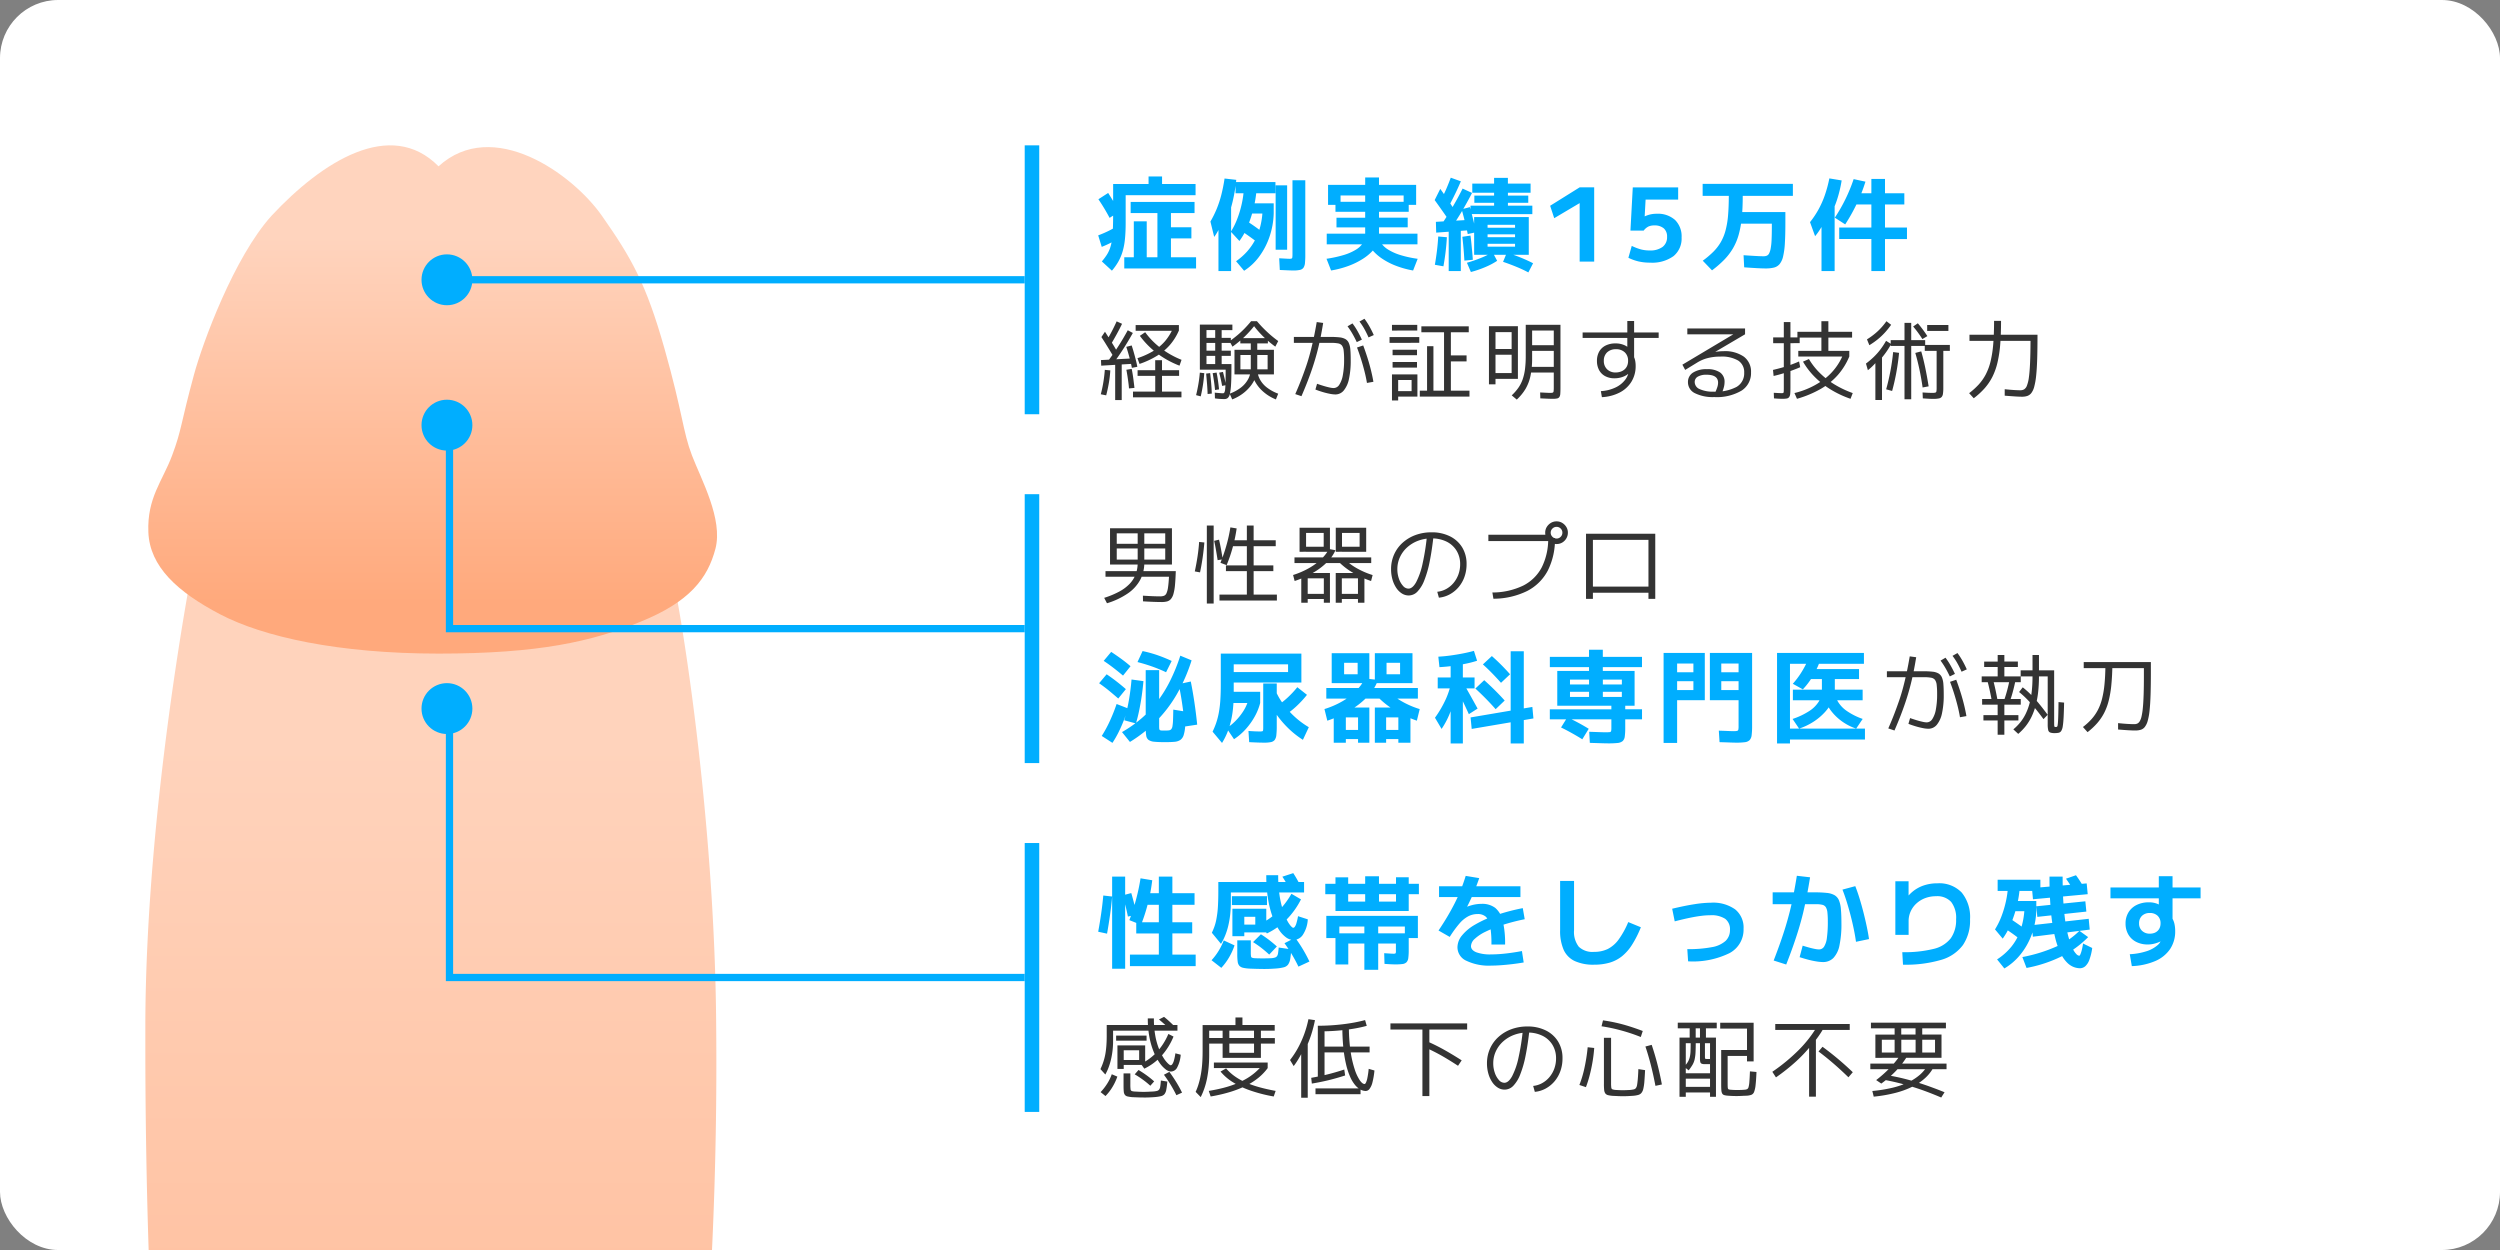 <svg xmlns="http://www.w3.org/2000/svg" xmlns:xlink="http://www.w3.org/1999/xlink" width="344" height="172" viewBox="0 0 344 172">
  <rect x="0" y="0" width="344" height="172" fill="#808080" stroke="none"/>
  <defs>
    <clipPath id="clip-path">
      <rect id="長方形_60" data-name="長方形 60" width="79" height="152" transform="translate(39 2777)" fill="#fff" stroke="#707070" stroke-width="1"/>
    </clipPath>
    <linearGradient id="linear-gradient" x1="0.5" y1="0.278" x2="0.5" y2="1" gradientUnits="objectBoundingBox">
      <stop offset="0" stop-color="#ffd3bc"/>
      <stop offset="1" stop-color="#ffb893"/>
    </linearGradient>
    <linearGradient id="linear-gradient-2" x1="0.5" y1="0.224" x2="0.5" y2="0.905" gradientUnits="objectBoundingBox">
      <stop offset="0" stop-color="#ffd4be"/>
      <stop offset="1" stop-color="#ffa97c"/>
    </linearGradient>
  </defs>
  <g id="stylish_benefit_img04" transform="translate(-16 -2756)">
    <rect id="長方形_59" data-name="長方形 59" width="344" height="172" rx="8" transform="translate(16 2756)" fill="#fff"/>
    <g id="peni" transform="translate(-3 -1)" clip-path="url(#clip-path)">
      <g id="グループ_17" data-name="グループ 17" transform="translate(-25.967 -14.72)">
        <path id="パス_89" data-name="パス 89" d="M123.133,1395.865l-34.3,21.508s-6.443,32.976-6.507,63.085,1.277,50.392,2.022,59.827,1.686,11.884,1.686,11.884l-1.686,9.616,19.192-3.162H125.41l24.7,1.508,4.442,1.655a139.469,139.469,0,0,0,3.629-21.5,546.879,546.879,0,0,0,2.691-59.827c-.194-29.109-5.055-58.59-6.32-63.085Z" transform="translate(-17.36 1432.291)" fill="url(#linear-gradient)"/>
        <path id="パス_90" data-name="パス 90" d="M88.2,1425.1c1.2-4.407,5.508-16.144,10.665-21.859,6.992-7.5,16.413-13.465,22.985-6.806,7.467-6.807,18.414,1.007,22.479,6.806s6.084,9.343,8.609,18.273,2.518,11.4,3.782,14.7,4.3,8.773,3.229,12.849-3.543,7.3-10.295,10.033-13.946,4.39-27.8,4.39-24.148-2.312-30.054-5.405-9.693-6.581-9.879-11.307,1.938-7,3.27-10.559S86.335,1431.953,88.2,1425.1Z" transform="translate(-16.539 1398.17)" fill="url(#linear-gradient-2)"/>
      </g>
    </g>
    <g id="txt">
      <g id="txt-2" data-name="txt">
        <path id="パス_899" data-name="パス 899" d="M2,1.246.616-.028A8.738,8.738,0,0,0,1.281-.91a4.343,4.343,0,0,0,.448-.91A6.139,6.139,0,0,0,2-2.947a13.9,13.9,0,0,0,.133-1.547q.035-.91.035-2.17v-4.018H7.042v-1.036H8.9v1.036H13.51v1.54H3.892v3.78q0,1.288-.1,2.261a9.042,9.042,0,0,1-.329,1.729A6.8,6.8,0,0,1,2.87.021,7.922,7.922,0,0,1,2,1.246ZM.6-2.03.112-3.612q.742-.28,1.372-.588A12.089,12.089,0,0,0,2.6-4.816l.518,1.47a11,11,0,0,1-1.141.686A14.045,14.045,0,0,1,.6-2.03ZM1.68-6.02q-.308-.588-.7-1.246T.14-8.582L1.484-9.45q.434.686.819,1.33t.721,1.246ZM3.7.938V-.6H5.012V-5.544H6.79V-.6H8.26V-6.678H4.578v-1.54H13.37v1.54H10.122v1.946h2.814v1.54H10.122V-.6H13.58V.938Zm16.492.322L19.082-.056a8.726,8.726,0,0,0,1.484-1.3,8.053,8.053,0,0,0,1.106-1.568A8.435,8.435,0,0,0,22.4-4.781a10.31,10.31,0,0,0,.322-2.149l1.54.308a10.78,10.78,0,0,1-.6,3.262A9.926,9.926,0,0,1,22.232-.651,7.82,7.82,0,0,1,20.188,1.26ZM16.66,1.3V-7.756H18.4V1.3Zm-.588-4.7-.518-2.114a14.3,14.3,0,0,0,.861-1.736,14.423,14.423,0,0,0,.637-1.932,22.391,22.391,0,0,0,.448-2.254l1.61.182A22.648,22.648,0,0,1,18.6-8.225a16.409,16.409,0,0,1-.805,2.5L17.71-6.874a8.092,8.092,0,0,1-.3.9Q17.22-5.5,17-5.026t-.462.9A6.092,6.092,0,0,1,16.072-3.4Zm5.642.518q-.392-.294-.833-.609t-.861-.595l.77-1.344q.448.294.882.6t.826.616Zm-2.17.042L18.368-4.116a10.182,10.182,0,0,0,.882-1.778,14.242,14.242,0,0,0,.616-2.058,13.1,13.1,0,0,0,.294-2.128l1.75.07A15.676,15.676,0,0,1,21.476-7.3a16.956,16.956,0,0,1-.826,2.492A9.17,9.17,0,0,1,19.544-2.842Zm1.218-3.78v-1.4h3.5v1.4Zm3.766,4.984V-10.5H26.11v8.862Zm2.45,2.856q-.224,0-.735-.021L25.1,1.148l-.084-1.61q.532.028.882.049t.532.021a.853.853,0,0,0,.294-.035.2.2,0,0,0,.1-.168,3.349,3.349,0,0,0,.021-.455V-11.2h1.764V-1.078A12.2,12.2,0,0,1,28.567.161a1.439,1.439,0,0,1-.21.679.8.8,0,0,1-.49.3A4.067,4.067,0,0,1,26.978,1.218ZM19.012-9.408v-1.54H24.5v1.54ZM36.848-3.514v-1.2H32.9v-1.33h3.948V-6.86H32.76V-8.232h4.088V-9.324h1.9v1.092H42.84V-6.86H38.752v.812H42.7v1.33H38.752v1.2Zm-4.69,4.732-.63-1.61A16.548,16.548,0,0,0,33.894-.91a7.087,7.087,0,0,0,1.645-.714,3.092,3.092,0,0,0,.959-.868h2.59a3.272,3.272,0,0,0,.973.868A7.281,7.281,0,0,0,41.706-.9a14.887,14.887,0,0,0,2.366.511l-.63,1.61A12.6,12.6,0,0,1,41.111.581a9.473,9.473,0,0,1-1.883-.959A6.593,6.593,0,0,1,37.9-1.526,6.591,6.591,0,0,1,36.519-.378a10.215,10.215,0,0,1-1.946.959A13.116,13.116,0,0,1,32.158,1.218Zm-.6-3.6V-3.85H44.044v1.47Zm.182-5.432v-2.744h5.11v-1.022h1.9v1.022h5.11v2.744H42.14V-9.1H33.46v1.288Zm19.6,1.274V-7.7h3.248v-.392H51.87v-.994h2.716v-.392h-3v-1.26h3v-.784h1.9v.784h3.122v1.26H56.49v.392h2.8v.994h-2.8V-7.7h3.36v1.162ZM47.614.644,46.438.434q.168-.966.287-1.939T46.9-3.458l1.19.1q-.056,1.008-.175,2.009T47.614.644Zm.728.658V-4.564h1.666V1.3Zm3.052.126L50.848.154a18.01,18.01,0,0,0,1.967-.679A10.783,10.783,0,0,0,54.376-1.3l.63,1.19a9.721,9.721,0,0,1-1.582.84A14.051,14.051,0,0,1,51.394,1.428ZM50.5-.14q-.028-.476-.07-1.057t-.1-1.162q-.056-.581-.112-1.057l1.12-.168q.07.49.126,1.078t.112,1.183q.056.595.084,1.071ZM46.62-3.99l-.042-1.484,4.69-.28v1.428ZM48.3-5.768q-.252-.392-.581-.861t-.672-.952q-.343-.483-.637-.889l.77-1.54q.476.658.973,1.393t.861,1.323Zm.252,1.33L47.4-5.18q.8-1.19,1.505-2.387t1.351-2.485l1.3.6Q50.876-8.134,50.141-6.9T48.552-4.438Zm2.408.644q-.1-.518-.245-1.12t-.3-1.2Q50.26-6.706,50.12-7.2L51.254-7.5q.154.518.308,1.12t.294,1.211q.14.609.238,1.127ZM59.3,1.484A17.214,17.214,0,0,0,57.722.742q-.91-.378-1.9-.714l.518-1.26q1.05.322,1.967.7t1.645.756ZM48.454-7.8,47.32-8.582q.392-.728.707-1.463t.6-1.505l1.386.5q-.35.826-.742,1.638T48.454-7.8Zm3.388,6.86V-6.132H59.36V-.938H53.69v-1.12h3.78V-2.45H53.69v-.91h3.78v-.392H53.69v-.91h3.78v-.406H53.69v4.13ZM66.36,0V-8.036h-.028L62.86-5.978,62.3-7.686l4.06-2.534h2V0Zm9.7.14a6.958,6.958,0,0,1-1.6-.168,6.664,6.664,0,0,1-1.393-.5l.462-1.638a7.182,7.182,0,0,0,1.26.483,4.614,4.614,0,0,0,1.176.147,2.888,2.888,0,0,0,1.8-.483,1.657,1.657,0,0,0,.623-1.393,1.472,1.472,0,0,0-.455-1.169,1.926,1.926,0,0,0-1.309-.4,1.856,1.856,0,0,0-.819.161,1.9,1.9,0,0,0-.637.553h-1.82l.322-5.95h6.244v1.68h-4.48l-.126,2.3h.028a4.1,4.1,0,0,1,.784-.266,3.88,3.88,0,0,1,.84-.084,3.532,3.532,0,0,1,2.527.854,3.155,3.155,0,0,1,.9,2.408A3.115,3.115,0,0,1,79.275-.756,5.019,5.019,0,0,1,76.062.14ZM84.574,1.2,83.3-.126a12.508,12.508,0,0,0,1.449-1.225,6.485,6.485,0,0,0,1.022-1.316,6.654,6.654,0,0,0,.658-1.6,11.771,11.771,0,0,0,.35-2.065q.1-1.176.105-2.716h-3.6V-10.7H95.7v1.652H88.8q0,1.694-.133,3.01a13.528,13.528,0,0,1-.427,2.345,7.977,7.977,0,0,1-.784,1.862,8.261,8.261,0,0,1-1.2,1.568A14.526,14.526,0,0,1,84.574,1.2ZM91.966.938q-.49,0-1.246-.042T89,.784L88.914-.882q.812.056,1.582.1t1.19.042a1.123,1.123,0,0,0,.427-.077.646.646,0,0,0,.315-.308,2.527,2.527,0,0,0,.217-.686,8.46,8.46,0,0,0,.126-1.218q.035-.763.035-1.883v-.308H87.654v-1.6h7.014v1.442q0,1.708-.07,2.842a10.327,10.327,0,0,1-.245,1.827A2.56,2.56,0,0,1,93.87.343a1.482,1.482,0,0,1-.777.476A4.637,4.637,0,0,1,91.966.938ZM106.5,1.3v-4.41h-4.424V-4.69H106.5V-7.868H104.16v-1.54H106.5v-1.974h1.876v1.974h2.66v1.54h-2.66V-4.69H111.4v1.582h-3.024V1.3Zm-6.86,0V-7.8h1.806V1.3Zm-.882-4.8-.7-1.932a12.512,12.512,0,0,0,1.162-1.736,12.8,12.8,0,0,0,.875-1.967,17.173,17.173,0,0,0,.623-2.317l1.694.28a17.108,17.108,0,0,1-.651,2.7,13.085,13.085,0,0,1-.987,2.254l-.14-.6a6.871,6.871,0,0,1-.343.847q-.217.455-.476.91t-.532.861A7.575,7.575,0,0,1,98.756-3.5ZM102.9-5.124l-1.428-.924a22.485,22.485,0,0,0,1.477-2.583,22.386,22.386,0,0,0,1.113-2.723l1.624.35a22.17,22.17,0,0,1-1.19,3.031A25.229,25.229,0,0,1,102.9-5.124Z" transform="translate(167 2792)" fill="#00aeff"/>
        <path id="パス_900" data-name="パス 900" d="M4.9.672V-.12h3.06V-2.28H5.532v-.78H7.956V-4.44h.936v1.38h2.352v.78H8.892V-.12h2.676V.672ZM1.212.4.468.252Q.684-.564.822-1.416t.2-1.692l.756.072a15.142,15.142,0,0,1-.2,1.734Q1.428-.432,1.212.4Zm1.236.648v-5.1h.9v5.1Zm1.9-1.6q-.024-.36-.084-.816t-.132-.918q-.072-.462-.144-.834l.732-.12q.084.384.156.852T5-1.458q.06.462.1.834ZM.528-3.684.492-4.452l4.5-.24L5-3.948Zm1.6-1.392q-.216-.372-.492-.822L1.08-6.8Q.8-7.248.552-7.62l.492-.732q.252.384.534.834t.552.888q.27.438.486.822Zm-.06,1.248-.636-.456q.78-1.032,1.458-2.088t1.29-2.184l.7.372Q4.236-7.032,3.546-5.958T2.064-3.828Zm2.676.444q-.084-.456-.21-.96t-.27-1q-.144-.5-.288-.93l.744-.192q.144.444.288.948T5.28-4.506q.132.51.216.978Zm-2.8-3.372L1.32-7.224q.372-.612.7-1.248T2.652-9.78l.744.336q-.336.7-.7,1.362T1.944-6.756ZM5.8-3.924l-.288-.792a10.6,10.6,0,0,0,2.19-.99,6.714,6.714,0,0,0,1.6-1.344A7.168,7.168,0,0,0,10.4-8.82l.8.336A7.716,7.716,0,0,1,9.984-6.54,7.848,7.848,0,0,1,8.232-5.058,11.912,11.912,0,0,1,5.8-3.924Zm5.5.24A12.88,12.88,0,0,1,9.2-4.716,11.764,11.764,0,0,1,7.35-6.108a11.67,11.67,0,0,1-1.506-1.68l.732-.5A10.327,10.327,0,0,0,8.724-6.1,12.1,12.1,0,0,0,11.58-4.488Zm-6.036-4.8v-.792h5.952v.792ZM18.552.96,18.2.168A5.633,5.633,0,0,0,19.788-.7a3.643,3.643,0,0,0,.984-1.182A3.077,3.077,0,0,0,21.108-3.3V-5.148H19.68v2.664h-.816V-5.868h2.244v-.876h-1.44v-.732H23.46v.732H22v.876h2.292v3.384H19.68v-.7h3.744V-5.148H22V-3.3a3.385,3.385,0,0,1-.252,1.266,4.732,4.732,0,0,1-.708,1.2A5.686,5.686,0,0,1,19.95.2,6.11,6.11,0,0,1,18.552.96ZM14.22.54,13.584.372q.18-.744.312-1.506t.2-1.59l.612.072q-.06.84-.186,1.644T14.22.54Zm.948-.324q-.024-.684-.078-1.374t-.126-1.434l.552-.072q.084.732.144,1.434T15.744.156Zm1.02-.552q-.048-.552-.132-1.122t-.192-1.194l.54-.084q.12.612.2,1.182T16.74-.42ZM17.16-.9q-.072-.444-.174-.894t-.222-.93l.516-.1q.12.468.228.924t.168.9ZM17.484.912q-.228,0-.576-.018a7.139,7.139,0,0,1-.732-.078L16.152.024q.192.024.408.042L16.968.1q.192.018.312.018a.219.219,0,0,0,.192-.114,1.184,1.184,0,0,0,.108-.45q.036-.336.054-.978t.018-1.71H14.1v-6.2h4.476v.756H17.1V-3.9h-.888V-8.58h-1.2v1.068H18.36v.7H15.012v1.068H18.36v.708H15.012V-3.9h3.432v.672q0,1.356-.054,2.178A7.411,7.411,0,0,1,18.228.2a1.033,1.033,0,0,1-.294.57A.713.713,0,0,1,17.484.912Zm7.08.048A6.006,6.006,0,0,1,22.818-.108a5.037,5.037,0,0,1-1.182-1.5,3.655,3.655,0,0,1-.42-1.668H22a3.107,3.107,0,0,0,.324,1.4,3.494,3.494,0,0,0,.966,1.17,5.815,5.815,0,0,0,1.59.876ZM18.588-6.3l-.4-.744q.6-.432,1.1-.852t.954-.888q.456-.468.912-1.02h.8q.456.54.912,1t.948.888q.492.426,1.068.846l-.4.768a15.994,15.994,0,0,1-1.566-1.3A13.235,13.235,0,0,1,21.564-9.12,15.074,15.074,0,0,1,20.178-7.6,14.633,14.633,0,0,1,18.588-6.3ZM27.228.228q.468-1.068.834-2.016t.672-1.848q.306-.9.552-1.836t.468-1.968q.222-1.032.426-2.244l.888.12q-.192,1.188-.408,2.226t-.474,1.992q-.258.954-.57,1.89t-.69,1.914q-.378.978-.846,2.058Zm9.864-1.536q-.12-.732-.33-1.566t-.474-1.68q-.264-.846-.564-1.626l.852-.288q.3.8.576,1.668t.486,1.716q.21.852.342,1.62Zm-1.4-5.616q-.312-.66-.612-1.176a10.22,10.22,0,0,0-.66-1L35.1-9.5a8.955,8.955,0,0,1,.69,1.05q.306.546.606,1.182Zm1.62-.648q-.3-.672-.594-1.194a8.308,8.308,0,0,0-.654-.99l.684-.384a9.819,9.819,0,0,1,.69,1.062q.306.546.594,1.182ZM32.736.276a4.2,4.2,0,0,1-.756-.09,10.191,10.191,0,0,1-.99-.246Q30.468-.216,30-.4l.228-.792q.408.144.858.282t.834.222a2.987,2.987,0,0,0,.588.084.929.929,0,0,0,.774-.45,3.514,3.514,0,0,0,.492-1.326,11.166,11.166,0,0,0,.174-2.136,10.143,10.143,0,0,0-.06-1.236,1.46,1.46,0,0,0-.234-.7.86.86,0,0,0-.546-.3,5.469,5.469,0,0,0-1-.072H27.036v-.816h5a11.258,11.258,0,0,1,1.278.06,2.1,2.1,0,0,1,.816.24A1.158,1.158,0,0,1,34.6-6.8a2.845,2.845,0,0,1,.21.936q.048.582.048,1.446a11.606,11.606,0,0,1-.24,2.556,3.653,3.653,0,0,1-.714,1.59A1.489,1.489,0,0,1,32.736.276Zm11.628.3V-.24h1V-6.36h.876V-.24H47.7V-8.28H44.58V-9.1H51.1v.816h-2.46V-5.1H50.8v.828h-2.16V-.24H51.2V.576ZM40.536,1.1V-2.484h3.5V.576H41.388V-.18h1.848V-1.716H41.388V1.1ZM40.62-3.42v-.768h3.36v.768Zm0-1.7V-5.88h3.36v.756Zm-.42-1.7V-7.62h4.092v.792Zm.336-1.692V-9.3h3.48v.78ZM57.708.984,57.012.4a6.55,6.55,0,0,0,.912-1.038,4.839,4.839,0,0,0,.594-1.164,6.957,6.957,0,0,0,.324-1.422,14.435,14.435,0,0,0,.1-1.824v-4.26H63.72V-.636q0,.5-.024.81A.956.956,0,0,1,63.57.63a.5.5,0,0,1-.318.2,2.988,2.988,0,0,1-.612.048q-.24,0-.672-.018L60.948.816,60.924,0l.828.042Q62.1.06,62.28.06a1.505,1.505,0,0,0,.36-.03.2.2,0,0,0,.132-.18A3.448,3.448,0,0,0,62.8-.636v-2.1H59.46v-.78H62.8V-5.724H59.82V-6.5H62.8V-8.52H59.82v3.864A11.348,11.348,0,0,1,59.6-2.31,5.967,5.967,0,0,1,58.92-.5,6.736,6.736,0,0,1,57.708.984Zm-3.828-2.1v-8h3.984v7.248H54.78v-.8H57V-5.184H54.78v-.792H57V-8.3H54.78v7.188Zm15.4.936a5.366,5.366,0,0,0,1.992-.492,3.585,3.585,0,0,0,1.374-1.1,2.52,2.52,0,0,0,.5-1.53v-.276l.456.18a1.482,1.482,0,0,1-.306.588,2.076,2.076,0,0,1-.552.456,2.972,2.972,0,0,1-.738.3,3.269,3.269,0,0,1-.84.108,2.682,2.682,0,0,1-1.29-.294,2.034,2.034,0,0,1-.84-.834,2.6,2.6,0,0,1-.294-1.26,2.555,2.555,0,0,1,.306-1.29,2.079,2.079,0,0,1,.882-.828,2.947,2.947,0,0,1,1.356-.294,2.918,2.918,0,0,1,1.344.294,2.409,2.409,0,0,1,.936.846l-.648.24V-9.828h.936V-4.5l-.084-.516A2.3,2.3,0,0,1,74-4.374a3.709,3.709,0,0,1,.066.726,4.068,4.068,0,0,1-.576,2.166A4.1,4.1,0,0,1,71.868.012,5.941,5.941,0,0,1,69.42.648Zm2.04-2.568a2.132,2.132,0,0,0,.642-.1,1.6,1.6,0,0,0,.546-.294,1.385,1.385,0,0,0,.378-.5,1.681,1.681,0,0,0,.138-.708,1.538,1.538,0,0,0-.45-1.164,1.685,1.685,0,0,0-1.218-.432,1.7,1.7,0,0,0-1.212.426,1.523,1.523,0,0,0-.456,1.17,1.554,1.554,0,0,0,.444,1.158A1.618,1.618,0,0,0,71.316-2.748ZM66.768-7.5v-.756H77.232V-7.5ZM84.888.636A5.511,5.511,0,0,1,82.212.1a1.665,1.665,0,0,1-.948-1.518,1.5,1.5,0,0,1,.7-1.314A3.374,3.374,0,0,1,83.88-3.2a3.011,3.011,0,0,1,1.812.456A1.558,1.558,0,0,1,86.3-1.416a2.835,2.835,0,0,1-.1.708A4.723,4.723,0,0,1,85.9.12l-.888-.132a5.3,5.3,0,0,0,.306-.768,2.055,2.055,0,0,0,.09-.564q0-1.092-1.584-1.092a2.3,2.3,0,0,0-1.206.264.83.83,0,0,0-.426.744,1.069,1.069,0,0,0,.69.972,4.316,4.316,0,0,0,1.914.348,6.089,6.089,0,0,0,3.156-.654A2.146,2.146,0,0,0,89-2.712a1.878,1.878,0,0,0-.816-1.668A4.48,4.48,0,0,0,85.7-4.932a6.814,6.814,0,0,0-1.7.2,5.218,5.218,0,0,0-1.452.612L80.88-3.1l-.384-.72,7.38-4.4V-8h-6.7V-8.8h7.944V-8L83.58-4.74l-.48-.372a6.448,6.448,0,0,1,.726-.234q.39-.1.8-.174t.792-.114a6.643,6.643,0,0,1,.72-.042,4.552,4.552,0,0,1,2.82.756,2.562,2.562,0,0,1,.984,2.16A2.853,2.853,0,0,1,88.632-.246,6.676,6.676,0,0,1,84.888.636Zm11.376.24L95.916.084a11.232,11.232,0,0,0,4.248-2.022,8.078,8.078,0,0,0,2.448-3.282l.852.276a9.245,9.245,0,0,1-1.56,2.526A9.451,9.451,0,0,1,99.558-.5,14.7,14.7,0,0,1,96.264.876ZM93.048-2.268,92.964-3.1q.624-.144,1.242-.318t1.212-.39q.594-.216,1.134-.456l.156.792q-.552.24-1.17.462t-1.254.414Q93.648-2.4,93.048-2.268Zm1.2,3.144q-.18,0-.462-.012T93.1.816L93.072.048q.384.024.654.036T94.152.1a.536.536,0,0,0,.216-.03q.06-.03.072-.174T94.452-.6V-6.78H92.988v-.792h1.464V-9.684h.912v2.112h1.272v.792H95.364V-.636q0,.516-.03.816a.929.929,0,0,1-.144.456.515.515,0,0,1-.336.2A3.422,3.422,0,0,1,94.248.876Zm9.384,0a13.862,13.862,0,0,1-2.676-1.248,11.58,11.58,0,0,1-2.226-1.74,10.406,10.406,0,0,1-1.638-2.124l.816-.36a9.369,9.369,0,0,0,1.482,1.9,10.894,10.894,0,0,0,2.046,1.6,13.517,13.517,0,0,0,2.5,1.182Zm-7.188-5.82v-.78h3.18V-7.548h-3.3V-8.34h3.3V-9.8h.96V-8.34h3.264v.792h-3.264v1.824h2.88v.78ZM111.06.936V-6.4h-1.9v-.8h1.9V-9.576h.924V-7.2h1.92v.8h-1.92V.936Zm-4.008.108V-4.944h.912V1.044Zm2.3-1.248-.816-.228q.324-1.152.576-2.466t.384-2.658l.816.108q-.132,1.38-.378,2.712T109.356-.2ZM106.02-3.06l-.264-.912a11.32,11.32,0,0,0,1.062-.9,9.149,9.149,0,0,0,.906-1.014,10.712,10.712,0,0,0,.8-1.218l.7.444a10.968,10.968,0,0,1-1.572,2.208l-.012-.312q-.156.2-.342.438t-.4.462q-.216.228-.438.432T106.02-3.06Zm.2-3.444-.324-.8a9.519,9.519,0,0,0,1.476-1.116,8.691,8.691,0,0,0,1.2-1.38l.648.492a10.712,10.712,0,0,1-.894,1.11,9.112,9.112,0,0,1-.978.912A10.586,10.586,0,0,1,106.224-6.5Zm7.332,5.82q-.192-1.344-.45-2.538t-.558-2.214l.816-.216q.3,1.032.552,2.244t.468,2.568ZM115.02.888q-.24,0-.594-.018T113.58.816L113.544,0q.468.036.792.048t.552.012A1.6,1.6,0,0,0,115.3.024a.215.215,0,0,0,.15-.18,2.754,2.754,0,0,0,.03-.492V-5.724h-1.632V-6.54H117.3v.816h-.9V-.648a5.554,5.554,0,0,1-.048.822.86.86,0,0,1-.186.456.732.732,0,0,1-.408.2A3.948,3.948,0,0,1,115.02.888Zm-1.5-8.232q-.288-.456-.618-.906t-.654-.822l.648-.444q.324.384.666.84t.642.924Zm.66-1.116v-.816H117.1v.816ZM127.236.588q-.408,0-1.02-.042t-1.368-.1V-.444q.672.072,1.23.108t.942.036a.991.991,0,0,0,.5-.126,1.012,1.012,0,0,0,.384-.51,4.848,4.848,0,0,0,.27-1.128q.108-.744.162-1.974T128.4-7.1H120v-.84h9.36q0,1.92-.042,3.306t-.144,2.328a9.633,9.633,0,0,1-.264,1.518,2.494,2.494,0,0,1-.4.87,1.191,1.191,0,0,1-.552.4A2.253,2.253,0,0,1,127.236.588ZM120.588.8,119.952.1a9.913,9.913,0,0,0,1.32-1.194,6.661,6.661,0,0,0,.972-1.392,7.91,7.91,0,0,0,.66-1.794,15.385,15.385,0,0,0,.366-2.388q.114-1.368.114-3.18h.96q0,1.824-.114,3.234a16.481,16.481,0,0,1-.378,2.508,8.964,8.964,0,0,1-.7,1.962A7.5,7.5,0,0,1,122.082-.57,10.409,10.409,0,0,1,120.588.8Z" transform="translate(167 2810)" fill="#333"/>
        <rect id="長方形_61" data-name="長方形 61" width="2" height="37" transform="translate(157 2776)" fill="#00aeff"/>
      </g>
      <path id="パス_91" data-name="パス 91" d="M166.358,2801.817H87.14v-1h79.218Z" transform="translate(-9.358 -6.817)" fill="#00aeff"/>
      <circle id="楕円形_4" data-name="楕円形 4" cx="3.5" cy="3.5" r="3.5" transform="translate(74 2791)" fill="#00aeff"/>
    </g>
    <g id="txt-3" data-name="txt" transform="translate(0 48)">
      <g id="txt-4" data-name="txt">
        <path id="パス_902" data-name="パス 902" d="M4.48,1.092,3.388-.266A17.276,17.276,0,0,0,6.034-2.121,15.191,15.191,0,0,0,8.225-4.438,17.9,17.9,0,0,0,10-7.3,24.667,24.667,0,0,0,11.41-10.78l1.554.644A23.569,23.569,0,0,1,10.92-5.453a18.235,18.235,0,0,1-2.8,3.675A19.519,19.519,0,0,1,4.48,1.092Zm-2.408.126L.6.266A16.779,16.779,0,0,0,1.729-1.82a24,24,0,0,0,.917-2.31l1.54.6a17.169,17.169,0,0,1-.56,1.673Q3.29-.994,2.891-.2A13.634,13.634,0,0,1,2.072,1.218Zm.8-6.1Q2.282-5.4,1.631-5.936T.238-6.986L1.274-8.218q.742.5,1.4,1.015T3.92-6.174Zm2.436,3.43L3.7-1.89a25.986,25.986,0,0,0,.63-2.73Q4.578-6.048,4.7-7.5l1.638.224q-.084.966-.231,1.995t-.35,2.009Q5.558-2.3,5.306-1.456ZM3.528-8.036q-.588-.5-1.253-1.015T.868-10.066L1.9-11.3q.742.49,1.414.98t1.246.994ZM9.3,1.12q-.924,0-1.456-.056A1.647,1.647,0,0,1,7.049.819.884.884,0,0,1,6.72.224,6.837,6.837,0,0,1,6.65-.882v-7.91H8.5v7.714a3.362,3.362,0,0,0,.014.35A.258.258,0,0,0,8.6-.546a.4.4,0,0,0,.231.063q.161.007.455.007A4.291,4.291,0,0,0,9.828-.5a.533.533,0,0,0,.329-.154.861.861,0,0,0,.175-.434,6.424,6.424,0,0,0,.077-.854q.021-.546.035-1.414l1.736.28q-.042,1.218-.1,2a5.041,5.041,0,0,1-.21,1.232,1.275,1.275,0,0,1-.455.658,1.687,1.687,0,0,1-.812.259Q10.094,1.12,9.3,1.12Zm2.758-2.156q-.2-1.834-.42-3.311T11.172-6.86l1.68-.364q.266,1.316.49,2.814t.392,3.122ZM9.45-8.5A20.793,20.793,0,0,0,7.5-9.3q-.973-.343-1.981-.6l.7-1.512a16.9,16.9,0,0,1,2.037.56,20.7,20.7,0,0,1,1.967.8Zm7.7,9.73-1.3-1.554a10.412,10.412,0,0,0,.511-1.246,10.142,10.142,0,0,0,.357-1.407,15.074,15.074,0,0,0,.2-1.7q.063-.938.063-2.142V-11.06H28.07v3.976H18.3V-8.526h7.938V-9.59H18.76v4.046a20.009,20.009,0,0,1-.1,2.044,13.291,13.291,0,0,1-.3,1.785,10.729,10.729,0,0,1-.5,1.561A9.672,9.672,0,0,1,17.15,1.232ZM18.8.714,17.78-.8a7.287,7.287,0,0,0,1.26-1.036,7.993,7.993,0,0,0,1.022-1.281,5.641,5.641,0,0,0,.644-1.351l1.694.2a7.82,7.82,0,0,1-.749,1.862A9.417,9.417,0,0,1,20.419-.679,8.209,8.209,0,0,1,18.8.714Zm4.158.476q-.28,0-.763-.014T20.888,1.12l-.1-1.54q.574.042.966.056t.56.014a2.075,2.075,0,0,0,.357-.021A.158.158,0,0,0,22.8-.518,2.627,2.627,0,0,0,22.82-.91V-6.958h1.862v5.866A10.527,10.527,0,0,1,24.626.133,1.377,1.377,0,0,1,24.4.812a.872.872,0,0,1-.518.3A4.355,4.355,0,0,1,22.96,1.19ZM18.48-4.27V-5.81H22.4v1.54ZM28.28.8A12.46,12.46,0,0,1,26.061-1a13.4,13.4,0,0,1-1.827-2.31A12.33,12.33,0,0,1,23-5.88l1.372-.462a8.446,8.446,0,0,0,1.05,2,11.765,11.765,0,0,0,1.645,1.89A11.365,11.365,0,0,0,29.092-.938ZM25.8-2.576l-1.134-1.26A11.307,11.307,0,0,0,26.131-4.97,13.547,13.547,0,0,0,27.51-6.44l1.33,1.05a14.455,14.455,0,0,1-1.428,1.547A11.628,11.628,0,0,1,25.8-2.576Zm5.838.742-.392-1.6a11.874,11.874,0,0,0,2.429-1.05A9.119,9.119,0,0,0,35.56-5.908a6.538,6.538,0,0,0,1.26-1.736l1.792.2a6,6,0,0,1-1.281,2.121,10.921,10.921,0,0,1-2.373,1.946A16.055,16.055,0,0,1,31.64-1.834ZM32.522,1.2V-3.64h4.9V1.2H35.868V.7h-1.68V-.56h1.68V-2.282h-1.68V1.2Zm5.656,0V-3.64h4.9V1.2H41.412V.7h-1.68V-.56h1.68V-2.282h-1.68V1.2ZM31.5-4.872V-6.328H44.1v1.456ZM32.242-7v-4.116h5.18V-7H33.95V-8.218h1.862V-9.8H33.95V-7ZM43.96-1.834a15.977,15.977,0,0,1-3.136-1.491,11.308,11.308,0,0,1-2.31-1.855L39.858-6.1a8.262,8.262,0,0,0,1.918,1.54A12.011,12.011,0,0,0,44.352-3.43ZM38.178-7v-4.116h5.18V-7h-3.57V-8.218H41.65V-9.8H39.788V-7Zm10.43,8.3V-6.272H46.83V-7.784h1.778v-2.464h1.68v2.464H51.9v1.512h-1.61V1.3Zm-1.246-2-.91-1.54a14.874,14.874,0,0,0,1.519-2.618,11.028,11.028,0,0,0,.777-2.548l.714.728a17.018,17.018,0,0,1-.812,3.43A11.221,11.221,0,0,1,47.362-.7Zm3.752-2.03q-.448-.994-.931-1.988t-1.015-2l.938-.728q.616,1.078,1.169,2.065T52.318-3.5ZM51.506-.7l-.154-1.582,8.5-1.442L60-2.142ZM54.8-3.416q-.6-.686-1.3-1.4T52.01-6.258l1.218-1.148q.784.7,1.5,1.414t1.316,1.386ZM47.068-9.2l-.154-1.442q.784-.042,1.617-.154t1.673-.273q.84-.161,1.61-.371l.434,1.358a13.472,13.472,0,0,1-1.456.385q-.826.175-1.764.308T47.068-9.2Zm9.8,10.5V-11.382h1.806V1.3Zm-1.33-8.344q-.546-.616-1.162-1.253t-1.33-1.281l1.232-1.148q.714.63,1.337,1.26t1.169,1.246Zm14.686,8.33q-.35,0-.973-.021L67.76,1.218,67.676-.308l1.379.049q.581.021.847.021a5.515,5.515,0,0,0,.588-.021.212.212,0,0,0,.2-.154,1.853,1.853,0,0,0,.035-.427V-2.016h-8.47V-3.4h8.47v-.49h-5.7V-5.1h7.14V-5.81H65.03V-6.818h7.14V-7.49H69.552V-5.1h-1.9V-7.49H65.03v3.6H63.28V-8.68h4.368V-9.2h-5.39v-1.414h5.39v-.98h1.9v.98h5.39V-9.2h-5.39v.518H73.92v4.788H72.632v.49h2.31v1.386h-2.31V-.868a8.9,8.9,0,0,1-.063,1.2,1.017,1.017,0,0,1-.294.644,1.3,1.3,0,0,1-.714.259A12.3,12.3,0,0,1,70.224,1.288Zm-3.5-.56q-.672-.42-1.435-.847T63.8-.9l.868-1.4q.756.35,1.512.756t1.428.826Zm21.168.462q-.308,0-.847-.021T85.61,1.12l-.1-1.582q.826.028,1.309.049t.707.021a2.332,2.332,0,0,0,.483-.035A.227.227,0,0,0,88.193-.6a2.04,2.04,0,0,0,.035-.448V-9.7h-2.38v1.2h2.38v1.232h-2.38v1.218h2.38v1.4H84.28v-6.51h5.81V-1.106A9.851,9.851,0,0,1,90.027.147a1.206,1.206,0,0,1-.28.693,1.115,1.115,0,0,1-.665.287A8.926,8.926,0,0,1,87.892,1.19Zm-9.982.042v-12.39h5.67v6.51H79.772v-1.4h2.24V-7.266h-2.24V-8.5h2.24V-9.7h-2.24V1.232Zm15.61.07v-12.46h11.956v1.5H95.3V-.742h10.318v1.5H95.3V1.3ZM96.558-.742l-.9-1.33a9.931,9.931,0,0,0,2.3-1.092A4.219,4.219,0,0,0,99.274-4.48a3.036,3.036,0,0,0,.42-1.568V-7.56h-2.1V-8.932h7.21V-7.56h-3.332v1.512a3.667,3.667,0,0,1-.364,1.554,5.994,5.994,0,0,1-1.029,1.512,7.891,7.891,0,0,1-1.568,1.309A8.645,8.645,0,0,1,96.558-.742Zm.518-5.4-1.386-.77a11.272,11.272,0,0,0,1.148-1.519,12.461,12.461,0,0,0,.9-1.687l1.582.364a11.837,11.837,0,0,1-.952,1.918A10.809,10.809,0,0,1,97.076-6.146ZM95.7-4.648V-6.1h9.6v1.456Zm8.708,3.906a7.349,7.349,0,0,1-1.827-.91,7.109,7.109,0,0,1-1.435-1.3,5.845,5.845,0,0,1-.931-1.519,4.126,4.126,0,0,1-.329-1.582h1.582a3.145,3.145,0,0,0,.4,1.547,4.151,4.151,0,0,0,1.246,1.33,9.109,9.109,0,0,0,2.191,1.1Z" transform="translate(167 2809)" fill="#00aeff"/>
        <path id="パス_901" data-name="パス 901" d="M1.32,1.008.936.264A11.849,11.849,0,0,0,3.012-.6,5.714,5.714,0,0,0,4.446-1.674a3.918,3.918,0,0,0,.828-1.314,4.514,4.514,0,0,0,.27-1.6V-8.616H2.664v4.3H1.74V-9.312h8.52V-4.32h-7.6V-5H9.336V-6.528H2.664v-.648H9.336v-1.44H6.456v4.032A4.991,4.991,0,0,1,5.9-2.226,5.386,5.386,0,0,1,4.2-.354,10.376,10.376,0,0,1,1.32,1.008ZM8.844.84q-.456,0-1.11-.024T6.276.744l-.012-.78Q7,.012,7.608.036T8.616.06a1.606,1.606,0,0,0,.54-.078A.644.644,0,0,0,9.5-.354a2.805,2.805,0,0,0,.216-.8Q9.8-1.7,9.852-2.64H1.116v-.768h9.672q-.036,1.128-.108,1.89a6.727,6.727,0,0,1-.21,1.23,1.886,1.886,0,0,1-.354.714,1.053,1.053,0,0,1-.528.33A2.888,2.888,0,0,1,8.844.84ZM16.8.636V-.18h3.768V-3.408h-2.88V-4.2h2.88V-6.84H18.084v-.816h2.484V-9.684H21.5v2.028H24.54v.816H21.5V-4.2h2.712v.792H21.5V-.18H24.7V.636ZM14.124-3.24l-.72-.132q.216-1,.372-2.022T14-7.428l.72.072q-.084,1.02-.234,2.07T14.124-3.24Zm.936,4.284V-9.684H16V1.044ZM16.548-4.92q-.1-.636-.216-1.32t-.264-1.344l.672-.156q.156.66.282,1.356t.222,1.344Zm1.236.684-.852-.324a21.715,21.715,0,0,0,.8-2.316A20.748,20.748,0,0,0,18.3-9.432l.864.144a21.251,21.251,0,0,1-.552,2.634A20.113,20.113,0,0,1,17.784-4.236Zm9.36,2.184-.216-.828A11.213,11.213,0,0,0,29.07-3.8a8.659,8.659,0,0,0,1.686-1.224,5.468,5.468,0,0,0,1.116-1.434l.888.168a5.25,5.25,0,0,1-1.134,1.626A9.189,9.189,0,0,1,29.7-3.2,13.9,13.9,0,0,1,27.144-2.052ZM28.056.936V-3.156H32V.936h-.84V.42h-2.22v-.7h2.22V-2.424h-2.22V.936Zm4.74,0V-3.156h3.948V.936h-.888V.42h-2.22v-.7h2.22V-2.424h-2.22V.936ZM27.12-4.524V-5.3H37.68v.78Zm.7-1.548V-9.384H32v3.312H28.716v-.7H31.14v-1.9H28.716v2.592Zm9.84,4.02A13.1,13.1,0,0,1,35.148-3.2a9.632,9.632,0,0,1-1.92-1.476l.672-.5a7.949,7.949,0,0,0,1.728,1.326,10.963,10.963,0,0,0,2.244.978ZM32.8-6.072V-9.384h4.188v3.312H33.66v-.7h2.424v-1.9H33.66v2.592Zm13.968,5.5a3.227,3.227,0,0,0,1.242-.39,3.529,3.529,0,0,0,1-.828,3.889,3.889,0,0,0,.666-1.164,4.061,4.061,0,0,0,.24-1.41,3.482,3.482,0,0,0-.5-1.872,3.324,3.324,0,0,0-1.38-1.242,4.573,4.573,0,0,0-2.058-.438,5.157,5.157,0,0,0-1.848.324,4.731,4.731,0,0,0-1.494.9,4.146,4.146,0,0,0-1,1.35,3.892,3.892,0,0,0-.36,1.662,3.9,3.9,0,0,0,.216,1.308,2.834,2.834,0,0,0,.564.99,1.01,1.01,0,0,0,.744.378q.564,0,1.062-.888a10.1,10.1,0,0,0,.888-2.568,31.606,31.606,0,0,0,.618-4.02l.9.1q-.228,2.1-.546,3.66a14.491,14.491,0,0,1-.744,2.592,4.617,4.617,0,0,1-.954,1.548,1.659,1.659,0,0,1-1.188.516,1.738,1.738,0,0,1-.948-.282,2.617,2.617,0,0,1-.774-.78,4.1,4.1,0,0,1-.516-1.152,5.09,5.09,0,0,1-.186-1.4,4.915,4.915,0,0,1,.414-2.022,4.769,4.769,0,0,1,1.17-1.614,5.44,5.44,0,0,1,1.77-1.062,6.327,6.327,0,0,1,2.226-.378,5.549,5.549,0,0,1,2.5.54,4.1,4.1,0,0,1,1.7,1.524A4.318,4.318,0,0,1,50.8-4.368a5.132,5.132,0,0,1-.282,1.722,4.546,4.546,0,0,1-.792,1.41,4.28,4.28,0,0,1-1.206,1A3.884,3.884,0,0,1,46.992.24Zm7.584.1a9.829,9.829,0,0,0,4.236-.948A5.856,5.856,0,0,0,61.158-3.96a8.665,8.665,0,0,0,.87-4.068l.456.48H53.8v-.876h8.6v.456h.564a9.561,9.561,0,0,1-.984,4.476,6.615,6.615,0,0,1-2.856,2.82A10.527,10.527,0,0,1,54.492.384ZM63.18-7.14a1.521,1.521,0,0,1-.78-.21,1.573,1.573,0,0,1-.57-.564,1.512,1.512,0,0,1-.21-.786,1.48,1.48,0,0,1,.21-.78,1.654,1.654,0,0,1,.564-.564,1.48,1.48,0,0,1,.786-.216,1.48,1.48,0,0,1,.78.21,1.672,1.672,0,0,1,.564.558,1.471,1.471,0,0,1,.216.792,1.521,1.521,0,0,1-.21.78,1.588,1.588,0,0,1-.558.57A1.5,1.5,0,0,1,63.18-7.14Zm0-.756a.766.766,0,0,0,.57-.24.782.782,0,0,0,.234-.564.776.776,0,0,0-.234-.57.776.776,0,0,0-.57-.234.782.782,0,0,0-.564.234.766.766,0,0,0-.24.57.772.772,0,0,0,.24.564A.772.772,0,0,0,63.18-7.9ZM67.236.4V-8.556h9.528V.4h-.936v-.84H68.184V.4Zm.948-1.68h7.644V-7.716H68.184Z" transform="translate(167 2790)" fill="#333"/>
        <path id="パス_904" data-name="パス 904" d="M.828.228Q1.3-.84,1.662-1.788t.672-1.848q.306-.9.552-1.836T3.354-7.44q.222-1.032.426-2.244l.888.12Q4.476-8.376,4.26-7.338T3.786-5.346q-.258.954-.57,1.89t-.69,1.914Q2.148-.564,1.68.516Zm9.864-1.536q-.12-.732-.33-1.566t-.474-1.68Q9.624-5.4,9.324-6.18l.852-.288q.3.8.576,1.668t.486,1.716q.21.852.342,1.62Zm-1.4-5.616q-.312-.66-.612-1.176a10.22,10.22,0,0,0-.66-1L8.7-9.5a8.955,8.955,0,0,1,.69,1.05Q9.7-7.908,10-7.272Zm1.62-.648q-.3-.672-.594-1.194a8.308,8.308,0,0,0-.654-.99l.684-.384a9.82,9.82,0,0,1,.69,1.062q.306.546.594,1.182ZM6.336.276A4.2,4.2,0,0,1,5.58.186,10.191,10.191,0,0,1,4.59-.06Q4.068-.216,3.6-.4l.228-.792q.408.144.858.282t.834.222A2.987,2.987,0,0,0,6.108-.6a.929.929,0,0,0,.774-.45,3.514,3.514,0,0,0,.492-1.326,11.166,11.166,0,0,0,.174-2.136,10.142,10.142,0,0,0-.06-1.236,1.46,1.46,0,0,0-.234-.7.86.86,0,0,0-.546-.3,5.468,5.468,0,0,0-1-.072H.636v-.816h5a11.258,11.258,0,0,1,1.278.06,2.1,2.1,0,0,1,.816.24A1.158,1.158,0,0,1,8.2-6.8a2.845,2.845,0,0,1,.21.936q.048.582.048,1.446A11.606,11.606,0,0,1,8.22-1.86,3.653,3.653,0,0,1,7.506-.27,1.489,1.489,0,0,1,6.336.276Zm17.376.6A1.693,1.693,0,0,1,23.1.792a.468.468,0,0,1-.27-.348,3.591,3.591,0,0,1-.066-.8V-6.924h-3.72v-.84h4.608v7.2q0,.3.012.426t.066.15a.418.418,0,0,0,.162.024A.275.275,0,0,0,24.036,0a.276.276,0,0,0,.09-.186A4.533,4.533,0,0,0,24.18-.7q.024-.366.042-1.014t.03-1.68l.768.072q-.024,1.212-.066,2T24.84-.09a1.746,1.746,0,0,1-.21.66.565.565,0,0,1-.36.258A2.7,2.7,0,0,1,23.712.876ZM15.876,1.1V-.864H13.92V-1.6h1.956v-1.44H13.74v-.78h5.316v.78H16.8V-1.6h1.932v.732H16.8V1.1Zm-.768-4.476q-.132-.744-.294-1.5T14.46-6.336l.768-.2q.192.72.354,1.47t.294,1.506Zm2.376.06-.756-.216q.24-.672.45-1.446t.366-1.59l.8.144q-.168.84-.384,1.632A15.235,15.235,0,0,1,17.484-3.312Zm4.7,2.268q-.648-.888-1.212-1.566T19.89-3.816a12.31,12.31,0,0,0-1.062-.96l.5-.648a12.412,12.412,0,0,1,1.1.978q.534.534,1.1,1.218t1.23,1.584ZM18.708.984,18.036.36a7.251,7.251,0,0,0,.954-.966,6.073,6.073,0,0,0,.744-1.17A7.941,7.941,0,0,0,20.262-3.2a11.163,11.163,0,0,0,.312-1.71,19.026,19.026,0,0,0,.1-2.052V-9.876h.888V-6.96a19.57,19.57,0,0,1-.114,2.2,12.573,12.573,0,0,1-.342,1.848,8.693,8.693,0,0,1-.57,1.548,6.958,6.958,0,0,1-.8,1.284A7.577,7.577,0,0,1,18.708.984ZM13.68-6.132v-.792h2.2v-1.3h-1.86v-.744h1.86v-.9H16.8v.9h1.86v.744H16.8v1.3h2.256v.792ZM34.836.516q-.408,0-1.02-.036t-1.368-.1V-.5q.66.072,1.242.108t.99.036a1.017,1.017,0,0,0,.408-.078.787.787,0,0,0,.33-.306,2.2,2.2,0,0,0,.258-.678,9.044,9.044,0,0,0,.18-1.176q.072-.726.108-1.812T36-7V-8.064H27.72V-8.9h9.24v1.368q0,1.812-.042,3.12t-.138,2.19A8.358,8.358,0,0,1,36.522-.8a2.419,2.419,0,0,1-.4.834,1.122,1.122,0,0,1-.558.384A2.576,2.576,0,0,1,34.836.516ZM28.248.744,27.612.036a8.728,8.728,0,0,0,1.17-1.068,6.208,6.208,0,0,0,.864-1.236,7.053,7.053,0,0,0,.594-1.566,13.507,13.507,0,0,0,.342-2.052q.114-1.17.126-2.718h.96q-.024,1.584-.144,2.814a14.757,14.757,0,0,1-.366,2.2,7.909,7.909,0,0,1-.642,1.722A7.093,7.093,0,0,1,29.562-.48,9.492,9.492,0,0,1,28.248.744Z" transform="translate(275 2808)" fill="#333"/>
        <rect id="長方形_61-2" data-name="長方形 61" width="2" height="37" transform="translate(157 2776)" fill="#00aeff"/>
      </g>
      <path id="パス_91-2" data-name="パス 91" d="M166.358,2801.817H86.707v-28.333h1v27.333h78.651Z" transform="translate(-9.358 -6.817)" fill="#00aeff"/>
      <circle id="楕円形_4-2" data-name="楕円形 4" cx="3.5" cy="3.5" r="3.5" transform="translate(74 2763)" fill="#00aeff"/>
    </g>
    <g id="txt-5" data-name="txt" transform="translate(0 96)">
      <g id="txt-6" data-name="txt">
        <path id="パス_903" data-name="パス 903" d="M4.48.938V-.644H8.456V-3.556H5.348V-5.1H8.456V-7.5H5.726V-9.1h2.73v-2.282h1.862V-9.1H13.37v1.6H10.318V-5.1h2.73v1.54h-2.73V-.644h3.206V.938ZM1.33-3.528.112-3.794Q.336-5.012.518-6.272T.812-8.778l1.218.14q-.112,1.274-.294,2.569T1.33-3.528Zm.7,4.83V-11.382H3.822V1.3ZM4.2-5.88q-.14-.7-.322-1.456T3.5-8.806l1.162-.308q.21.714.406,1.484t.35,1.47ZM6.006-4.746,4.4-5.39a28.248,28.248,0,0,0,.9-2.765,27.4,27.4,0,0,0,.637-2.989l1.61.266a24.107,24.107,0,0,1-.581,3.143A24.35,24.35,0,0,1,6.006-4.746Zm11,2.618L15.75-3.654q.182-.378.329-.777a6.722,6.722,0,0,0,.252-.875q.1-.476.175-1.057t.1-1.309q.035-.728.035-1.652V-10.64h11.8V-9.2H18.368V-7.98a16.668,16.668,0,0,1-.091,1.792,12.455,12.455,0,0,1-.266,1.568,9.272,9.272,0,0,1-.427,1.344A8.233,8.233,0,0,1,17.01-2.128Zm.042,3.3L15.708.126a8.039,8.039,0,0,0,.973-1.288A8.588,8.588,0,0,0,17.388-2.6l1.484.686a8.78,8.78,0,0,1-.749,1.645A8.034,8.034,0,0,1,17.052,1.176Zm5.768.154q-.476,0-.959-.014t-.847-.028a5.255,5.255,0,0,1-.938-.112A1.035,1.035,0,0,1,19.544.9a1.06,1.06,0,0,1-.238-.581A7.479,7.479,0,0,1,19.25-.714v-1.9h1.862V-.924a3.165,3.165,0,0,0,.028.5.239.239,0,0,0,.126.2,1.3,1.3,0,0,0,.322.07q.2.014.518.021t.672.007q.28,0,.616-.007t.574-.021a2.1,2.1,0,0,0,.476-.091.549.549,0,0,0,.28-.2,1,1,0,0,0,.14-.42q.042-.28.084-.756l1.722.252a9.95,9.95,0,0,1-.14,1.344,1.793,1.793,0,0,1-.3.763,1.08,1.08,0,0,1-.588.364,6.017,6.017,0,0,1-1.015.161q-.364.028-.8.049T22.82,1.33Zm.826-1.974q-.49-.462-1.05-.9T21.42-2.366L22.5-3.444q.6.378,1.155.805t1.043.875ZM18.578-3.178v-3.78H23.24V-3.7H20.216V-4.774h1.512V-5.852H20.216v2.674Zm9.086,4.186Q27.272.182,26.789-.63T25.746-2.212l1.47-.756A19.011,19.011,0,0,1,29.176.308Zm-9.156-8.47V-8.68h4.83v1.218Zm4.816,3.906-.9-1.316a9.545,9.545,0,0,0,2.408-1.694A11.056,11.056,0,0,0,26.7-9.016l1.316.77a11.025,11.025,0,0,1-2,2.793A9.778,9.778,0,0,1,23.324-3.556Zm3.668.9a1.8,1.8,0,0,1-1.043-.371,4.062,4.062,0,0,1-1.008-1.106,8.577,8.577,0,0,1-.868-1.806,13.736,13.736,0,0,1-.609-2.485,20.231,20.231,0,0,1-.224-3.15h1.638A18.314,18.314,0,0,0,25.053-8.9a13.044,13.044,0,0,0,.448,2.03,9.806,9.806,0,0,0,.56,1.421,4,4,0,0,0,.532.84q.245.273.357.273a.3.3,0,0,0,.21-.133,1.512,1.512,0,0,0,.224-.483,7.958,7.958,0,0,0,.224-.98l1.344.434a4.266,4.266,0,0,1-.707,2.17A1.578,1.578,0,0,1,26.992-2.66ZM26.53-9.492q-.238-.476-.511-.959t-.567-.917l1.5-.49q.294.448.56.924t.5.966ZM36.736,1.442v-5.95H33.292v1.582H31.5V-5.978H44.1v3.052H42.308V-4.508H38.64v5.95ZM32.76.714V-3.57H42.84v2.282A8.212,8.212,0,0,1,42.784-.2a1.048,1.048,0,0,1-.245.6.967.967,0,0,1-.574.252A7.612,7.612,0,0,1,40.922.7q-.182,0-.49-.014T39.508.63L39.466-.84l.777.049q.315.021.469.021a.569.569,0,0,0,.315-.049.529.529,0,0,0,.049-.3V-2.17H34.524V.714Zm0-7.364v-4.634h1.75v3.346h2.338V-8.96H31.36v-1.428h5.488v-1.036h1.9v1.036H44.24V-8.96H38.752v1.022H41.09v-3.346h1.75V-6.65ZM54.222-2.03a14.663,14.663,0,0,0-.168-2.513,2.292,2.292,0,0,0-.588-1.3,1.634,1.634,0,0,0-1.148-.385,2.8,2.8,0,0,0-1.281.308,4.191,4.191,0,0,0-1.218,1A15.011,15.011,0,0,0,48.482-3.08l-1.54-.882q.714-1.064,1.246-1.967T49.161-7.7q.441-.868.812-1.778t.707-2l1.862.308q-.434,1.26-.91,2.338T50.6-6.706l-.35-.224a5.288,5.288,0,0,1,1.274-.518,5.228,5.228,0,0,1,1.344-.182,2.947,2.947,0,0,1,1.883.56,3.25,3.25,0,0,1,1.029,1.792A13.266,13.266,0,0,1,56.1-2.03Zm-.07,2.9A7.148,7.148,0,0,1,50.771.2a2.043,2.043,0,0,1-1.225-1.855,2.612,2.612,0,0,1,.616-1.617A6.388,6.388,0,0,1,51.947-4.76a15.493,15.493,0,0,1,2.828-1.281,28.085,28.085,0,0,1,3.759-1L58.8-5.516a28.787,28.787,0,0,0-3.052.791,17.318,17.318,0,0,0-2.331.924,5.922,5.922,0,0,0-1.491.987,1.428,1.428,0,0,0-.518.994q0,.546.714.847a5.5,5.5,0,0,0,2.058.3,18.382,18.382,0,0,0,1.9-.112q1.064-.112,2.338-.35L58.66.434q-.714.126-1.526.224T55.552.812Q54.782.868,54.152.868Zm-7.14-9.436v-1.484h11.2v1.484ZM68.334.742a6.126,6.126,0,0,1-2.646-.5A3.135,3.135,0,0,1,64.162-1.3a6.456,6.456,0,0,1-.49-2.716V-10.78H65.59v6.762a3.32,3.32,0,0,0,.651,2.289,2.725,2.725,0,0,0,2.093.707,4.27,4.27,0,0,0,1.9-.4,4.239,4.239,0,0,0,1.491-1.3,11.764,11.764,0,0,0,1.323-2.4l1.736.714a14.516,14.516,0,0,1-1.211,2.4A6.531,6.531,0,0,1,72.184-.42a4.97,4.97,0,0,1-1.7.882A7.568,7.568,0,0,1,68.334.742ZM81.172-1.4a16.937,16.937,0,0,0,3.388-.273,3.75,3.75,0,0,0,1.883-.861,2.034,2.034,0,0,0,.6-1.512,1.778,1.778,0,0,0-.658-1.526,3.464,3.464,0,0,0-2.058-.49,10.162,10.162,0,0,0-1.239.084q-.679.084-1.568.266t-2.079.49l-.35-1.736q1.806-.434,3.108-.63a15.37,15.37,0,0,1,2.24-.2,5.215,5.215,0,0,1,3.325.924A3.207,3.207,0,0,1,88.914-4.2,3.653,3.653,0,0,1,86.989-.854,11.452,11.452,0,0,1,81.284.28ZM99.82.378a5.72,5.72,0,0,1-.91-.091Q98.364.2,97.769.042T96.628-.294l.42-1.582q.448.14.882.259t.8.189a3.2,3.2,0,0,0,.56.07.819.819,0,0,0,.7-.378,2.956,2.956,0,0,0,.392-1.225,15.683,15.683,0,0,0,.126-2.219,11.267,11.267,0,0,0-.056-1.26,1.748,1.748,0,0,0-.217-.728A.781.781,0,0,0,99.75-7.5a3.574,3.574,0,0,0-.868-.084H92.918V-9.212H98.7a14.987,14.987,0,0,1,1.673.077,2.683,2.683,0,0,1,1.064.315,1.483,1.483,0,0,1,.6.7,4.048,4.048,0,0,1,.273,1.239q.07.777.07,1.925a14.107,14.107,0,0,1-.266,3.024,3.52,3.52,0,0,1-.833,1.743A1.98,1.98,0,0,1,99.82.378ZM93.058.168q.518-1.344.917-2.478t.714-2.163Q95-5.5,95.27-6.559t.5-2.261q.238-1.2.476-2.674l1.82.21q-.224,1.4-.462,2.611T97.1-6.349q-.273,1.113-.609,2.219t-.756,2.3q-.42,1.19-.952,2.548Zm11.326-2.576q-.112-.826-.308-1.771t-.448-1.911q-.252-.966-.532-1.862t-.574-1.638l1.764-.476q.308.784.588,1.694T105.4-6.5q.245.959.448,1.911t.329,1.806Zm6.37,1.428a16.687,16.687,0,0,0,4.3-.448,4.2,4.2,0,0,0,2.366-1.456A4.307,4.307,0,0,0,118.16-5.5a3.584,3.584,0,0,0-.679-2.394A2.6,2.6,0,0,0,115.4-8.68a4.237,4.237,0,0,0-1.449.245,3.71,3.71,0,0,0-1.2.707,3.361,3.361,0,0,0-.826,1.1,3.252,3.252,0,0,0-.3,1.407V-3.36H109.8v-7.378h1.82v2.9h-.7a5.873,5.873,0,0,1,1.225-1.449,4.808,4.808,0,0,1,1.561-.875,5.812,5.812,0,0,1,1.876-.294,4.285,4.285,0,0,1,3.346,1.267A5.318,5.318,0,0,1,120.078-5.5a5.993,5.993,0,0,1-.98,3.542A5.682,5.682,0,0,1,116.081.084a17.348,17.348,0,0,1-5.229.658Zm24.43,2.212a2.6,2.6,0,0,1-.742-.133,2.565,2.565,0,0,1-.9-.539,4.369,4.369,0,0,1-.917-1.239A10.3,10.3,0,0,1,131.81-2.9a23.606,23.606,0,0,1-.581-3.472,49.4,49.4,0,0,1-.217-5.012h1.806q0,2.128.119,3.766t.322,2.849a15.506,15.506,0,0,0,.462,2.037,8.565,8.565,0,0,0,.511,1.316,2.648,2.648,0,0,0,.483.707.641.641,0,0,0,.385.217q.07,0,.147-.161a3.736,3.736,0,0,0,.182-.525,8.436,8.436,0,0,0,.2-.994l1.26.616a7.5,7.5,0,0,1-.4,1.645,2.166,2.166,0,0,1-.567.875A1.131,1.131,0,0,1,135.184,1.232ZM124.8,1.26,123.8.014a8.4,8.4,0,0,0,1.967-1.75,7.512,7.512,0,0,0,1.253-2.282,10.77,10.77,0,0,0,.546-2.884l1.624.28a10.394,10.394,0,0,1-.644,3.262,9.576,9.576,0,0,1-1.54,2.709A8.166,8.166,0,0,1,124.8,1.26Zm1.876-4.228q-.392-.308-.84-.623t-.868-.595l.854-1.26q.434.294.875.6t.833.616Zm-2.1.126-1.064-1.274a10.183,10.183,0,0,0,.882-1.778,14.242,14.242,0,0,0,.616-2.058,13.1,13.1,0,0,0,.294-2.128l1.624.07A14.8,14.8,0,0,1,126.5-7.3a16.424,16.424,0,0,1-.833,2.492A9.806,9.806,0,0,1,124.572-2.842Zm3.276,4.032-.574-1.5A21.016,21.016,0,0,0,132.055-1.8a10.475,10.475,0,0,0,3.073-2.121l1.2.868A13.6,13.6,0,0,1,132.713-.42,18.669,18.669,0,0,1,127.848,1.19Zm-2.142-7.812v-1.4h3.486v1.4Zm3.01,3.514-.154-1.582,7.84-.882.14,1.484Zm-4.844-6.3v-1.54h5.88v1.54Zm5.46,3.57-.14-1.456,6.748-.686.14,1.414Zm-.6-2.422-.14-1.54,7.532-.644.14,1.484Zm5.782-.9q-.28-.5-.6-.994t-.637-.938l1.372-.476q.322.434.637.931t.609,1ZM142.058-.7a8.884,8.884,0,0,0,2.24-.392,4.284,4.284,0,0,0,1.568-.84,1.515,1.515,0,0,0,.574-1.134v-.322l.658.2a1.819,1.819,0,0,1-.413.462,2.534,2.534,0,0,1-.6.357,4.317,4.317,0,0,1-.742.238,3.609,3.609,0,0,1-.8.091,3.429,3.429,0,0,1-1.617-.364,2.614,2.614,0,0,1-1.071-1.015,2.943,2.943,0,0,1-.378-1.505,2.875,2.875,0,0,1,.4-1.533A2.707,2.707,0,0,1,143-7.476a3.709,3.709,0,0,1,1.68-.364,3.051,3.051,0,0,1,1.218.224,4.624,4.624,0,0,1,1.092.7l-.938.322v-4.844h1.89v6.4l-.14-.77a2.742,2.742,0,0,1,.392.889,4.5,4.5,0,0,1,.112,1.043,4.338,4.338,0,0,1-.7,2.464A4.677,4.677,0,0,1,145.565.238a8.979,8.979,0,0,1-3.227.7Zm2.772-2.828a1.733,1.733,0,0,0,.6-.1,1.309,1.309,0,0,0,.462-.287,1.272,1.272,0,0,0,.3-.455,1.549,1.549,0,0,0,.1-.574,1.382,1.382,0,0,0-.4-1.043,1.5,1.5,0,0,0-1.085-.385,1.483,1.483,0,0,0-1.064.385,1.369,1.369,0,0,0-.406,1.043,1.357,1.357,0,0,0,.406,1.022A1.486,1.486,0,0,0,144.83-3.528ZM139.4-8.386v-1.5h12.4v1.5Z" transform="translate(167 2792)" fill="#00aeff"/>
        <path id="パス_905" data-name="パス 905" d="M1.092-2.148.42-2.892q.168-.348.306-.72T.972-4.4a7.893,7.893,0,0,0,.174-.876q.066-.462.1-.972T1.284-7.32V-8.964h9.732v.78H2.16V-6.72a10.983,10.983,0,0,1-.072,1.26,10.9,10.9,0,0,1-.21,1.218A8.982,8.982,0,0,1,1.542-3.12,6.812,6.812,0,0,1,1.092-2.148ZM1.116.816.444.276A7.5,7.5,0,0,0,1.338-.87,6.339,6.339,0,0,0,1.98-2.184l.768.324A7.462,7.462,0,0,1,2.076-.432,6.8,6.8,0,0,1,1.116.816Zm5.244.2q-.408,0-.81-.018L4.836.972a4.629,4.629,0,0,1-.678-.1A.646.646,0,0,1,3.786.654.9.9,0,0,1,3.63.186Q3.6-.12,3.6-.636V-2.3h.936V-.768a4.79,4.79,0,0,0,.03.648.278.278,0,0,0,.15.24A1.482,1.482,0,0,0,5.1.192l.582.03q.33.018.678.018.312,0,.654-.018L7.62.192A3.124,3.124,0,0,0,8.184.114.565.565,0,0,0,8.5-.078.96.96,0,0,0,8.652-.51Q8.7-.8,8.736-1.32l.888.144q-.06.7-.138,1.1a1.414,1.414,0,0,1-.24.612A.878.878,0,0,1,8.76.828,5.562,5.562,0,0,1,7.884.96q-.312.024-.7.042T6.36,1.02ZM7.284-.6A11.1,11.1,0,0,0,6.27-1.428q-.546-.4-1.134-.744l.528-.6q.576.348,1.122.744A12.519,12.519,0,0,1,7.812-1.2ZM2.76-2.916v-3.24H6.576v2.688H3.624V-4.14H5.748V-5.484H3.624v2.568ZM10.872.7q-.348-.708-.78-1.422T9.156-2.112l.744-.4q.5.672.948,1.4t.8,1.458ZM2.58-6.8v-.7H6.768v.7ZM6.456-2.952l-.468-.66A7.522,7.522,0,0,0,8.2-5.256,8.744,8.744,0,0,0,9.768-7.728l.708.36a9.174,9.174,0,0,1-1.65,2.652A7.666,7.666,0,0,1,6.456-2.952Zm3.684.4a1.319,1.319,0,0,1-.756-.312,3.993,3.993,0,0,1-.846-.918,7.77,7.77,0,0,1-.792-1.488,10.489,10.489,0,0,1-.588-2.04,13.645,13.645,0,0,1-.222-2.562h.84a12.974,12.974,0,0,0,.2,2.43A9.348,9.348,0,0,0,8.5-5.622a7.445,7.445,0,0,0,.642,1.248,3.95,3.95,0,0,0,.582.72q.258.234.354.234a.309.309,0,0,0,.234-.15,1.693,1.693,0,0,0,.222-.51,7.611,7.611,0,0,0,.2-.984l.732.192a4.441,4.441,0,0,1-.5,1.782A.991.991,0,0,1,10.14-2.556ZM9.756-8.568q-.3-.3-.63-.594T8.472-9.72l.7-.36q.348.276.678.576t.63.6ZM14.22.96l-.7-.72a8.115,8.115,0,0,0,.354-.912q.15-.468.264-.978t.192-1.092q.078-.582.114-1.254t.036-1.452v-3.5H19V-10h.96v1.044H24.4v.78H15.384v3.3q0,.9-.072,1.7a14.831,14.831,0,0,1-.216,1.53,10.522,10.522,0,0,1-.366,1.38A9.929,9.929,0,0,1,14.22.96ZM15.588.876,15.324.108q1.092-.18,2.022-.42a13.759,13.759,0,0,0,1.7-.552,11.273,11.273,0,0,0,1.428-.69,7.95,7.95,0,0,0,1.194-.84,8.726,8.726,0,0,0,1-1l.768.36a7.263,7.263,0,0,1-1.248,1.314,9.04,9.04,0,0,1-1.71,1.1,14.355,14.355,0,0,1-2.2.87A21.083,21.083,0,0,1,15.588.876Zm8.676,0A20.34,20.34,0,0,1,21.036.048,11.706,11.706,0,0,1,18.6-1.116a7.057,7.057,0,0,1-1.656-1.44l.768-.432a6.569,6.569,0,0,0,1.116,1.032,8.227,8.227,0,0,0,1.464.846,13.391,13.391,0,0,0,1.878.678q1.05.3,2.358.54ZM16.032-3.036V-3.8h7.4v.768Zm1.2-1.4V-8.292h.924v3.156h3.4V-6.4H15.24v-.768h6.312V-8.292H22.5v1.128h1.92V-6.4H22.5V-4.44Zm13.1,2.94V-8.856h.924v2.868h6.2v.8h-6.2V-1.5ZM28.044,1.044V-6.54h.9V1.044Zm1.968-.48v-.8h6.2v.8ZM29.508-.9l-.084-.792q1.152-.2,2.256-.474t2.292-.666l.12.816q-1.188.384-2.3.654T29.508-.9Zm-2.5-2.412-.5-.828A12.087,12.087,0,0,0,27.6-5.8a13.925,13.925,0,0,0,.846-1.866,14.472,14.472,0,0,0,.594-2.094l.9.132a17.179,17.179,0,0,1-.54,2.07,14.841,14.841,0,0,1-.732,1.818l-.084-.348a7.272,7.272,0,0,1-.318.714q-.186.366-.39.732t-.426.708Q27.228-3.588,27.012-3.312ZM36.936.12a1.571,1.571,0,0,1-.744-.2,2.6,2.6,0,0,1-.738-.63,4.747,4.747,0,0,1-.678-1.128,9.81,9.81,0,0,1-.552-1.686,17.757,17.757,0,0,1-.378-2.3A28.637,28.637,0,0,1,33.708-8.8h.9a23.183,23.183,0,0,0,.222,3.4,14.792,14.792,0,0,0,.564,2.5A6.2,6.2,0,0,0,36.1-1.362q.366.522.666.522.084,0,.18-.174a2.661,2.661,0,0,0,.2-.63,11.6,11.6,0,0,0,.186-1.284l.792.228a10.286,10.286,0,0,1-.282,1.662,2.363,2.363,0,0,1-.408.888A.664.664,0,0,1,36.936.12ZM30.708-8.088l-.372-.768q.876,0,1.752-.054T33.8-9.066q.84-.1,1.608-.246t1.428-.324l.228.792a17.6,17.6,0,0,1-1.908.408q-1.044.168-2.178.258T30.708-8.088ZM44.724.816V-8.34h-4.4v-.84H50.88v.84h-5.2V.816Zm4.9-4.164q-.9-.588-1.674-1.05t-1.488-.828q-.714-.366-1.446-.7L45.4-6.7q.768.336,1.5.714t1.518.84q.786.462,1.71,1.05ZM59.964-.576a3.227,3.227,0,0,0,1.242-.39,3.529,3.529,0,0,0,1-.828,3.889,3.889,0,0,0,.666-1.164,4.061,4.061,0,0,0,.24-1.41,3.482,3.482,0,0,0-.5-1.872,3.324,3.324,0,0,0-1.38-1.242,4.573,4.573,0,0,0-2.058-.438,5.157,5.157,0,0,0-1.848.324,4.731,4.731,0,0,0-1.494.9,4.146,4.146,0,0,0-1,1.35,3.892,3.892,0,0,0-.36,1.662,3.9,3.9,0,0,0,.216,1.308,2.834,2.834,0,0,0,.564.99,1.01,1.01,0,0,0,.744.378q.564,0,1.062-.888a10.1,10.1,0,0,0,.888-2.568,31.606,31.606,0,0,0,.618-4.02l.9.1q-.228,2.1-.546,3.66a14.492,14.492,0,0,1-.744,2.592,4.617,4.617,0,0,1-.954,1.548,1.659,1.659,0,0,1-1.188.516,1.738,1.738,0,0,1-.948-.282,2.617,2.617,0,0,1-.774-.78,4.1,4.1,0,0,1-.516-1.152,5.09,5.09,0,0,1-.186-1.4,4.915,4.915,0,0,1,.414-2.022,4.769,4.769,0,0,1,1.17-1.614,5.44,5.44,0,0,1,1.77-1.062,6.327,6.327,0,0,1,2.226-.378,5.549,5.549,0,0,1,2.5.54,4.1,4.1,0,0,1,1.7,1.524A4.318,4.318,0,0,1,64-4.368a5.132,5.132,0,0,1-.282,1.722,4.546,4.546,0,0,1-.792,1.41,4.28,4.28,0,0,1-1.206,1A3.884,3.884,0,0,1,60.192.24ZM72.336.84Q72,.84,71.622.822t-.69-.03a4,4,0,0,1-.666-.1.66.66,0,0,1-.372-.234.993.993,0,0,1-.162-.486A7.87,7.87,0,0,1,69.7-.876V-7.2h.984V-1a4.809,4.809,0,0,0,.03.642.283.283,0,0,0,.15.246,1.768,1.768,0,0,0,.384.084L71.76,0q.264.012.54.012T72.84,0l.516-.024q.276-.036.456-.078a.5.5,0,0,0,.288-.18,1,1,0,0,0,.162-.432q.054-.294.1-.822t.078-1.356l.924.144q-.048.96-.1,1.59a6.349,6.349,0,0,1-.15,1A1.369,1.369,0,0,1,74.85.4a.881.881,0,0,1-.432.264,3.624,3.624,0,0,1-.666.114q-.324.024-.678.042T72.336.84ZM67.224-.408l-.9-.3a15.111,15.111,0,0,0,.7-2.358A23.847,23.847,0,0,0,67.464-5.9l.9.1q-.072,1-.24,1.968T67.728-2A15.262,15.262,0,0,1,67.224-.408Zm9.564-.18Q76.524-2,76.176-3.378T75.408-6l.864-.228q.432,1.272.786,2.652t.618,2.8Zm-2.016-6.72q-.96-.384-1.86-.66t-1.77-.48q-.87-.2-1.77-.336l.2-.816q.924.132,1.806.33t1.782.48q.9.282,1.884.654Zm8.148.852H80.964V.924H80.1V-7.224h1.4V-8.5h.828v1.272h.588V-8.5H79.86v-.78h5.364v.78H83.736v1.272h1.38V.924H84.3v-.6H80.964V-.444H84.3V-1.572H80.964v-.744H84.3v-4.14h-.7V-4.62a1.124,1.124,0,0,0,.018.234.1.1,0,0,0,.078.09,1.186,1.186,0,0,0,.2.012h.4v.708h-.744a1,1,0,0,1-.414-.066.332.332,0,0,1-.18-.234,2.239,2.239,0,0,1-.042-.5ZM87.96.816q-.312,0-.594-.012T86.772.768A2.319,2.319,0,0,1,86.25.684a.472.472,0,0,1-.276-.216A1.124,1.124,0,0,1,85.86.006q-.024-.306-.024-.822v-4.7h3.552V-8.46H85.7v-.816h4.6v5.328h-.912V-4.7H86.724v3.7q0,.456.018.648t.108.24a.833.833,0,0,0,.318.06q.24.024.444.03t.42.006q.228,0,.48-.006t.5-.03A1.089,1.089,0,0,0,89.4-.132a.432.432,0,0,0,.2-.282,3.588,3.588,0,0,0,.114-.732q.042-.51.078-1.434l.9.084q-.048,1.128-.12,1.77a3.872,3.872,0,0,1-.2.954A.7.7,0,0,1,90,.642a2.234,2.234,0,0,1-.7.126q-.336.012-.69.03T87.96.816ZM81.636-6.72l.7.012q0,.9-.03,1.488a5.692,5.692,0,0,1-.126,1,2.652,2.652,0,0,1-.294.744,7.5,7.5,0,0,1-.522.756l-.636-.492a4.256,4.256,0,0,0,.492-.624,2.393,2.393,0,0,0,.276-.636,4.057,4.057,0,0,0,.12-.876Q81.636-5.88,81.636-6.72ZM93.372-1.752l-.5-.768A25.213,25.213,0,0,0,96.5-5.514a16.623,16.623,0,0,0,2.484-3.162l.876.276q-.3.516-.66,1.026t-.768,1l-.012-.036A19.8,19.8,0,0,1,96.21-4.014,26.569,26.569,0,0,1,93.372-1.752ZM97.932.9V-7.056h.936V.9Zm5.412-2.664q-1.044-1.02-2.064-1.9T99.228-5.316l.552-.648a41.124,41.124,0,0,1,4.164,3.5ZM93.276-8.28V-9.1h10.248v.816Zm13.776,3.84v-3.2H109.7V-8.5h.912v.852h1.968V-8.5H106.44v-.78h10.32v.78H113.5v.852h2.652v3.2H107.94v-.72h7.32V-6.936H113.5V-5.16h-.912V-6.936h-1.968V-5.16H109.7V-6.936H107.94v2.5ZM106.824.9l-.192-.78a19.8,19.8,0,0,0,2.736-.438,11.126,11.126,0,0,0,2.172-.744,6.994,6.994,0,0,0,1.614-1.032,5.084,5.084,0,0,0,1.074-1.29l.84.228a5.585,5.585,0,0,1-1.158,1.488A7.558,7.558,0,0,1,112.158-.48,12,12,0,0,1,109.8.384,19.763,19.763,0,0,1,106.824.9Zm1.044-1.8-.708-.48a17.061,17.061,0,0,0,1.872-1.662A13.154,13.154,0,0,0,110.5-4.848l.888.252a11.876,11.876,0,0,1-1.494,1.938A14.872,14.872,0,0,1,107.868-.9Zm8.244,1.92q-1.152-.492-2.16-.864T112-.5q-.948-.288-1.878-.516t-1.926-.408l.216-.672q1.38.216,2.664.54t2.634.78q1.35.456,2.862,1.068Zm-9.756-3.9v-.768h10.488v.768Z" transform="translate(167 2810)" fill="#333"/>
        <rect id="長方形_61-3" data-name="長方形 61" width="2" height="37" transform="translate(157 2776)" fill="#00aeff"/>
      </g>
      <path id="パス_91-3" data-name="パス 91" d="M166.358,2801.817H86.707V2765.3h1v35.521h78.651Z" transform="translate(-9.358 -6.817)" fill="#00aeff"/>
      <circle id="楕円形_4-3" data-name="楕円形 4" cx="3.5" cy="3.5" r="3.5" transform="translate(74 2754)" fill="#00aeff"/>
    </g>
  </g>
</svg>
